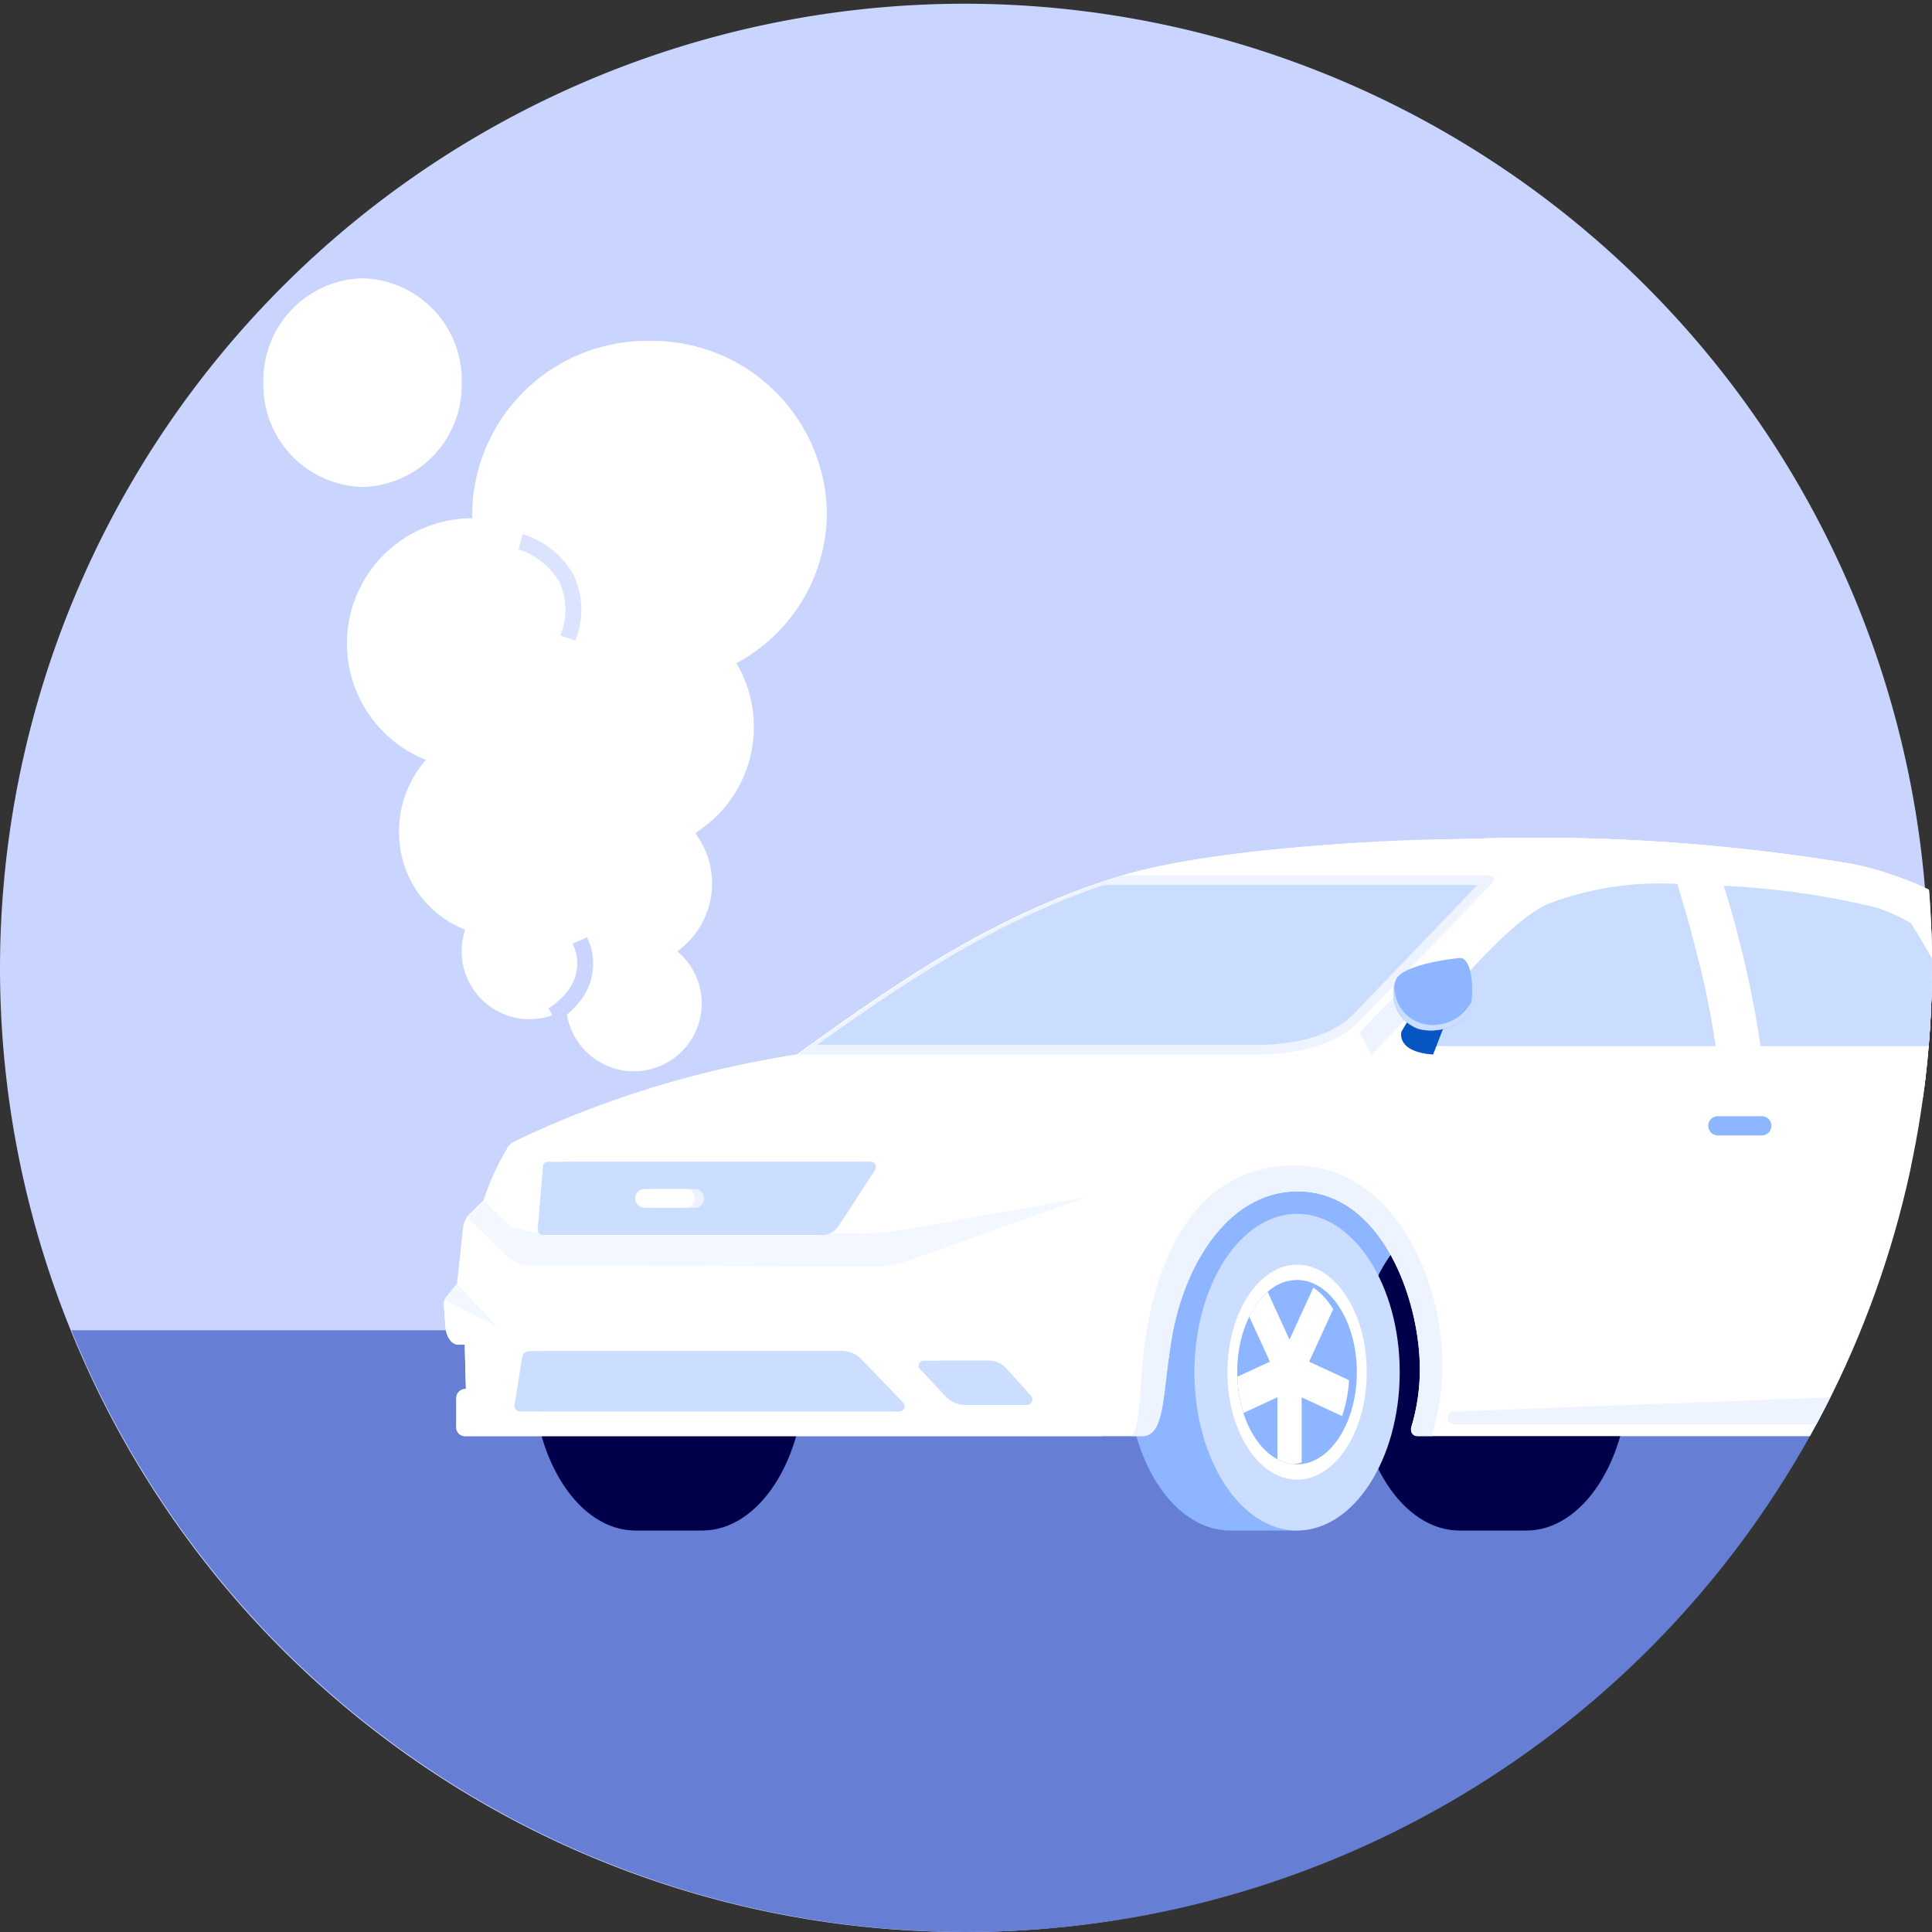 <svg xmlns="http://www.w3.org/2000/svg" xmlns:xlink="http://www.w3.org/1999/xlink" width="122" height="122" viewBox="0 0 122 122">
  <rect x="0" y="0" width="122" height="122" fill="#333333" stroke="none"/>
  <defs>
    <clipPath id="clip-path">
      <ellipse id="Elipse_20" data-name="Elipse 20" cx="60.994" cy="60.877" rx="60.994" ry="60.877" fill="#0033a1"/>
    </clipPath>
    <clipPath id="clip-path-2">
      <circle id="Elipse_1505" data-name="Elipse 1505" cx="61" cy="61" r="61" transform="translate(793 1303)" fill="#c9d5ff"/>
    </clipPath>
  </defs>
  <g id="Grupo_24142" data-name="Grupo 24142" transform="translate(-793 -1303)">
    <g id="Grupo_24141" data-name="Grupo 24141" transform="translate(793 1303)">
      <g id="Grupo_20666" data-name="Grupo 20666" transform="translate(0 0)">
        <path id="Trazado_15004" data-name="Trazado 15004" d="M61,0A60.883,60.883,0,1,1,0,60.882,60.941,60.941,0,0,1,61,0Z" transform="translate(0 0.235)" fill="#c9d5ff"/>
      </g>
    </g>
    <g id="Enmascarar_grupo_23754" data-name="Enmascarar grupo 23754" clip-path="url(#clip-path-2)">
      <rect id="Rectángulo_8087" data-name="Rectángulo 8087" width="132" height="38" transform="translate(795 1387)" fill="#667fd5"/>
      <g id="Grupo_24140" data-name="Grupo 24140" transform="translate(8 9)">
        <g id="Grupo_24139" data-name="Grupo 24139" transform="translate(43 29.571)">
          <g id="Grupo_24137" data-name="Grupo 24137" transform="translate(758.634 1282.001)">
            <g id="Grupo_23660" data-name="Grupo 23660" transform="translate(11.389 35.362)">
              <path id="Trazado_20171" data-name="Trazado 20171" d="M480.791,1342.755H540.4l15.206-2.163,2.386,0,1.583-5.194-.255-9.728H480.791Z" transform="translate(-444.206 -1305.005)" fill="#8eb5ff"/>
              <path id="Trazado_20172" data-name="Trazado 20172" d="M229.281,1356.6h-4.216c-3.58,0-6.482,4.477-6.482,10s2.9,10,6.482,10h4.216c3.579,0,6.481-4.477,6.481-10s-2.9-10-6.481-10Zm-52.037,20c3.58,0,6.481-4.477,6.481-10s-2.9-10-6.481-10h-4.216c-3.58,0-6.482,4.477-6.482,10s2.9,10,6.482,10Z" transform="translate(-160.92 -1332.885)" fill="#00004a"/>
              <path id="Trazado_20173" data-name="Trazado 20173" d="M1086.707,1356.6h-4.216c-3.58,0-6.482,4.477-6.482,10s2.9,10,6.482,10h4.216C1090.6,1376.6,1090.732,1356.6,1086.707,1356.6Z" transform="translate(-980.785 -1332.885)" fill="#8eb5ff"/>
              <path id="Trazado_20174" data-name="Trazado 20174" d="M1125.28,1376.6c-3.57,0-6.482-4.492-6.482-10s2.912-10,6.482-10,6.482,4.492,6.482,10S1128.849,1376.6,1125.28,1376.6Z" transform="translate(-1019.359 -1332.885)" fill="#ccdeff"/>
              <ellipse id="Elipse_1453" data-name="Elipse 1453" cx="4.399" cy="6.787" rx="4.399" ry="6.787" transform="translate(101.522 26.926)" fill="#fff"/>
              <path id="Trazado_20175" data-name="Trazado 20175" d="M1150.061,1410.648c-2.079,0-3.774-2.615-3.774-5.821s1.7-5.822,3.774-5.822,3.773,2.615,3.773,5.822S1152.139,1410.648,1150.061,1410.648Z" transform="translate(-1044.139 -1371.114)" fill="#8eb5ff"/>
              <path id="Trazado_20176" data-name="Trazado 20176" d="M1149.335,1400.114c-1.735.525-3.044,2.883-3.044,5.712s1.309,5.188,3.044,5.712c1.735-.524,3.044-2.882,3.044-5.712S1151.07,1400.638,1149.335,1400.114Z" transform="translate(-1044.143 -1372.114)" fill="#8eb5ff"/>
              <path id="Trazado_20177" data-name="Trazado 20177" d="M1149.87,1415.052a2.545,2.545,0,0,0,.526-.109v-4.111l2.551,1.182a7.76,7.76,0,0,0,.261-.929l.069-.357a8.746,8.746,0,0,0,.11-.979l-2.519-1.167,1.517-3.314a5.043,5.043,0,0,0-.506-.7l-.163-.177a3.679,3.679,0,0,0-.582-.49l-1.506,3.29-1.382-3.018a4.974,4.974,0,0,0-1.157,1.57l1.3,2.837-2.051.95a8.387,8.387,0,0,0,.385,2.29l2.137-.991v3.906A2.654,2.654,0,0,0,1149.87,1415.052Z" transform="translate(-1044.185 -1375.529)" fill="#fff"/>
              <path id="Trazado_20179" data-name="Trazado 20179" d="M558.5,1356.6h-4.216c-3.579,0-6.482,4.477-6.482,10s2.9,10,6.482,10H558.5C562.4,1376.6,562.528,1356.6,558.5,1356.6Z" transform="translate(-504.618 -1332.885)" fill="#8eb5ff"/>
              <path id="Trazado_20180" data-name="Trazado 20180" d="M597.076,1376.6c-3.57,0-6.482-4.492-6.482-10s2.912-10,6.482-10,6.481,4.492,6.481,10S600.645,1376.6,597.076,1376.6Z" transform="translate(-543.192 -1332.885)" fill="#ccdeff"/>
              <path id="Trazado_20181" data-name="Trazado 20181" d="M616.133,1402.781c-2.423,0-4.4-3.049-4.4-6.787s1.976-6.787,4.4-6.787,4.4,3.049,4.4,6.787S618.556,1402.781,616.133,1402.781Z" transform="translate(-562.249 -1362.281)" fill="#fff"/>
              <path id="Trazado_20182" data-name="Trazado 20182" d="M621.857,1410.648c-2.079,0-3.774-2.615-3.774-5.821s1.7-5.822,3.774-5.822,3.773,2.615,3.773,5.822S623.935,1410.648,621.857,1410.648Z" transform="translate(-567.973 -1371.114)" fill="#8eb5ff"/>
              <path id="Trazado_20183" data-name="Trazado 20183" d="M621.131,1400.114c-1.735.525-3.044,2.883-3.044,5.712s1.309,5.188,3.044,5.712c1.735-.524,3.044-2.882,3.044-5.712S622.866,1400.638,621.131,1400.114Z" transform="translate(-567.976 -1372.114)" fill="#8eb5ff"/>
              <path id="Trazado_20184" data-name="Trazado 20184" d="M621.666,1415.052a2.547,2.547,0,0,0,.526-.109v-4.111l2.551,1.182a7.828,7.828,0,0,0,.261-.929l.069-.357a8.717,8.717,0,0,0,.11-.979l-2.519-1.167,1.517-3.314a5.075,5.075,0,0,0-.506-.7l-.163-.177a3.71,3.71,0,0,0-.582-.49l-1.506,3.29-1.381-3.018a4.97,4.97,0,0,0-1.157,1.57l1.3,2.837-2.051.95a8.392,8.392,0,0,0,.386,2.29l2.138-.991v3.906A2.654,2.654,0,0,0,621.666,1415.052Z" transform="translate(-568.019 -1375.529)" fill="#fff"/>
              <path id="Trazado_20186" data-name="Trazado 20186" d="M223.673,1129.524a58.215,58.215,0,0,0-7.124-1.615c-3.887-2.627-7.58-5.565-11.659-7.882a21.161,21.161,0,0,0-6.67-2.531,120.8,120.8,0,0,0-24-1.557c-7.643.147-16.944.735-22.394,2.45-7.957,2.5-14.15,6.9-20.085,11.166a63.305,63.305,0,0,0-17.923,5.535.941.941,0,0,0-.385.421l-1.472,3.241-.864.854a1.471,1.471,0,0,0-.436.924l-.376,3.5-.667.818a.771.771,0,0,0-.174.463l.1,1.446c.031.458.307,1.12.82,1.12h.4l.077,2.8a.576.576,0,0,0-.606.625l0,1.736a.552.552,0,0,0,.609.613h42.819c1.336-.179,1.156-2.738,1.752-6.225.78-4.566,3.552-9.227,7.942-9.227,5.289,0,7.717,6.812,7.717,11.221a12.518,12.518,0,0,1-.526,3.618c-.109.36.088.613.368.613h34.722c1.336-.179,1.156-2.738,1.752-6.225.78-4.566,3.552-9.227,7.942-9.227,5.289,0,7.717,6.812,7.717,11.221a12.88,12.88,0,0,1-.092,1.54c-.061.5.133.575.359.514l1.74-.469a1.771,1.771,0,0,0,.9-.546l.78-.82a1.567,1.567,0,0,0,.4-1.1l0-2.032.607-2.035a6.256,6.256,0,0,0,.22-1.3l.089-1.125a2.514,2.514,0,0,0-.237-1.246l-.668-1.5-.438-2.577.291-.48a.8.8,0,0,0,.12-.627l-.6-2.3a.54.54,0,0,0-.3-.331l-.612-.335a9.708,9.708,0,0,0-1.419-2.776A1.046,1.046,0,0,0,223.673,1129.524Z" transform="translate(-109.44 -1115.899)" fill="#fff"/>
              <path id="Trazado_20187" data-name="Trazado 20187" d="M341.318,1129.524a58.216,58.216,0,0,0-7.124-1.615c-3.887-2.627-7.58-5.565-11.659-7.882a21.16,21.16,0,0,0-6.67-2.531,120.8,120.8,0,0,0-24-1.557c-7.643.147-16.944.735-22.394,2.45-7.957,2.5-14.15,6.9-20.085,11.166a71.683,71.683,0,0,0-9.441,2.187H342.9a9.192,9.192,0,0,0-1.078-1.878A1.046,1.046,0,0,0,341.318,1129.524Z" transform="translate(-227.084 -1115.899)" fill="#fff"/>
              <path id="Trazado_20188" data-name="Trazado 20188" d="M112.012,1319.732l-.054.119-.864.854a1.471,1.471,0,0,0-.436.924l-.376,3.5-.667.818a.77.77,0,0,0-.174.463l.1,1.446c.031.458.307,1.12.82,1.12h.4l.077,2.8a.576.576,0,0,0-.606.625l0,1.736a.552.552,0,0,0,.609.613h40.183c-7.063-5.338-4.472-12.709-.033-16.071,3.391-2.568-4.39-2.1-13.612-1.039C127.716,1318.744,116.407,1320.486,112.012,1319.732Z" transform="translate(-109.44 -1296.998)" fill="#fff"/>
              <path id="Trazado_20189" data-name="Trazado 20189" d="M1078.259,1342.755h.751c1.335-.179,1.156-2.737,1.752-6.225.78-4.567,3.552-9.227,7.942-9.227,5.289,0,7.717,6.812,7.717,11.221a12.829,12.829,0,0,1-.092,1.54c-.061.5.133.575.359.515l1.07-.289a14.476,14.476,0,0,0,.133-1.961c0-5.844-3.317-12.657-9.311-12.657s-8.484,5.257-9.363,10.407C1078.661,1339.323,1078.976,1341.854,1078.259,1342.755Z" transform="translate(-982.813 -1305.006)" fill="#edf3ff"/>
              <path id="Trazado_20190" data-name="Trazado 20190" d="M550.23,1342.755h.8c1.336-.179,1.156-2.737,1.752-6.225.78-4.567,3.552-9.227,7.942-9.227,5.289,0,7.717,6.812,7.717,11.221a12.517,12.517,0,0,1-.526,3.618c-.109.36.088.613.368.613h.968a.672.672,0,0,1,.021-.345,14.131,14.131,0,0,0,.593-4.082c0-5.844-3.317-12.657-9.312-12.657s-8.484,5.257-9.363,10.407C550.631,1339.323,550.947,1341.854,550.23,1342.755Z" transform="translate(-506.804 -1305.006)" fill="#edf3ff"/>
              <path id="Trazado_20191" data-name="Trazado 20191" d="M261.852,1129.524a58.213,58.213,0,0,0-7.124-1.615l-6.062,1.712H207.19l-3.592-.112,2.18-.844,1.2-1.139,7.015-7.424a7.389,7.389,0,0,1,3.7-2.183c3.955-1.083,12.024-.992,21.047.165h0a17.425,17.425,0,0,0-2.338-.589,120.8,120.8,0,0,0-24-1.557l-.359.007h0l-.362.007h0a118.685,118.685,0,0,0-17.921,1.523h0q-.318.06-.628.124h0l-.308.064h0l-.3.065h0l-.3.067h0l-.294.068h0l-.29.07-.284.072-.28.073-.274.075-.269.076-.264.078-.258.08c-7.957,2.5-14.15,6.9-20.085,11.166-2.31.405-4.583.88-6.8,1.453a59.589,59.589,0,0,0-11.136,4.091l-.008,0,0,0,0,0h0l0,0h-.006l0,0h0l0,0,0,0h0l0,0,0,0h0l0,0,0,0h0l0,0,0,0,0,0,0,0h0l0,0,0,0h0l0,0,0,0h0l0,0,0,0h0l0,0,0,0h0l0,0,0,0h0l0,0,0,0,0,0,0,0h0l0,0,0,0h0l0,0,0,0,0,0h0l0,0,0,0h0l0,0,0,0,0,0h0l0,0,0,0h0l0,0,0,0,0,0,0,0,0,0h0l0,0,0,0h0l0,0,0,0,0,0h0l0,0,0,0,.8,1.081,1.739,0,25.659.251,10.339-1.314c2.8-1.231,13.034-3.235,18.345-3.182l55.107.554a9.71,9.71,0,0,0-1.419-2.776l-.011-.014-.006-.007,0-.005h0l-.006-.007h0l-.006-.006,0,0-.016-.017h0l-.007-.007h0l-.006-.006,0,0,0,0-.007-.007,0,0,0,0h0l0,0,0,0h0l0,0,0,0h0l0,0,0,0,0,0,0,0h0l0,0,0,0h0l0,0,0,0h0l0,0,0,0h0l0,0,0,0h0l0,0,0,0h0l0,0,0,0h0l0,0,0,0h0l0,0,0,0h0l0,0,0,0h0l0,0h0l0,0h0l0,0,0,0h0l0,0,0,0h0l0,0,0,0h0l0,0,0,0h0l0,0,0,0h0l0,0,0,0h0l0,0,0,0h0l0,0h0l0,0h0l0,0,0,0h0l0,0,0,0h0l0,0,0,0h0l0,0-.009-.005,0,0h0l0,0,0,0h0l0,0h0l0,0h0l0,0h0l-.008,0h0l-.009,0h-.009c-.034-.014-.069-.028-.105-.041h0l-.009,0Z" transform="translate(-147.619 -1115.899)" fill="#fff"/>
              <path id="Trazado_20192" data-name="Trazado 20192" d="M1268.886,1289.641l.291-.479a.8.8,0,0,0,.123-.617l-.6-2.312a.479.479,0,0,0-.286-.325l-.626-.342-1.892-.028c-.367-.005-.5.354-.248.635l2.954,3.353A.362.362,0,0,0,1268.886,1289.641Z" transform="translate(-1151.624 -1268.825)" fill="#f4b350"/>
              <path id="Trazado_20193" data-name="Trazado 20193" d="M112.4,1345.869l-.864.854-.013.013-.006.006-.006.006h0l0,.005-.006.006,0,0,0,0-.006.006,0,0,0,0-.006.006,0,0,0,0-.006.006,0,.005h0l-.006.006-.005.006h0l-.006.006-.005.006h0l0,.005-.005.006,0,0,0,0-.005.006,0,0,0,0-.005.006,0,0,0,0,0,.007,0,0h0l0,.007,0,.006h0l0,.007,0,.006h0l0,.005,0,.006v0l0,0,0,.006,0,0,0,0,0,.007,0,0,0,0,0,.007,0,.005h0l0,.006,0,.006h0l0,.007,0,.007h0l0,.006,0,.006v0l0,0,0,.007,0,0,0,0,0,.006,0,0,0,0,0,.006,0,.005h0l0,.007-.011.021,0,.006,0,.007v0l0,0,0,.007v0l0,0,0,.006,0,0v0l0,.007,0,.005v0l0,.007,2.394,2.313a2.088,2.088,0,0,0,1.483.631l21.693.077a7.123,7.123,0,0,0,2.233-.368l11.6-4.151-12.943,2.29a9.44,9.44,0,0,1-2.494.125H116.737a5.431,5.431,0,0,1-2.5-.441l-1.84-1.756Zm-1.676,5.277-.01.013-.01.013-.01.012-.01.013-.01.013-.011.013-.01.013-.01.013-.01.013-.01.013-.01.013-.011.013-.01.013-.01.013-.01.012-.01.013-.01.013-.011.013-.01.013-.01.013-.01.013-.011.013-.01.013-.011.013-.01.013-.011.013-.01.012-.011.013-.01.013-.011.013-.01.013-.011.013-.01.013-.01.013-.01.013-.01.013-.01.013-.01.013-.011.013-.01.013-.01.013-.01.013-.01.013-.01.012-.011.013-.01.013-.01.013-.01.013-.01.013-.01.012-.011.013-.01.013-.01.013-.01.013-.01.013-.01.012-.011.013-.01.013-.011.013-.01.013-.011.013-.01.012-.011.013-.01.013,0,.006,0,.006,0,.005a.734.734,0,0,0-.112.2l3.317,1.682Z" transform="translate(-109.883 -1323.015)" fill="#ccdeff" opacity="0.242"/>
              <path id="Trazado_20194" data-name="Trazado 20194" d="M170.26,1323.284h20.374a.33.33,0,0,1,.261.523l-2.308,3.549a1.287,1.287,0,0,1-1.024.547H169.927a.369.369,0,0,1-.324-.352l.337-3.96A.31.31,0,0,1,170.26,1323.284Z" transform="translate(-163.675 -1302.853)" fill="#ccdeff"/>
              <path id="Trazado_20195" data-name="Trazado 20195" d="M181.4,1323.284h19.283a.33.33,0,0,1,.261.523l-2.308,3.549a1.287,1.287,0,0,1-1.024.547H181.075a.369.369,0,0,1-.323-.352l.337-3.96A.31.31,0,0,1,181.4,1323.284Z" transform="translate(-173.725 -1302.853)" fill="#ccdeff"/>
              <path id="Trazado_20196" data-name="Trazado 20196" d="M155.765,1444.589H175.53a1.734,1.734,0,0,1,1.1.453l2.692,2.794a.329.329,0,0,1-.259.561l-23.9,0a.353.353,0,0,1-.365-.416l.49-3.046A.452.452,0,0,1,155.765,1444.589Z" transform="translate(-150.329 -1412.207)" fill="#ccdeff"/>
              <path id="Trazado_20197" data-name="Trazado 20197" d="M167.317,1444.589h18.626a1.734,1.734,0,0,1,1.1.453l2.692,2.794a.329.329,0,0,1-.259.561l-22.758,0h-.012a.353.353,0,0,1-.354-.416l.49-3.046A.452.452,0,0,1,167.317,1444.589Z" transform="translate(-160.743 -1412.207)" fill="#ccdeff"/>
              <path id="Trazado_20198" data-name="Trazado 20198" d="M414.185,1450.754h4.058a1.485,1.485,0,0,1,1.113.5l1.523,1.684a.352.352,0,0,1-.269.611h-3.848a1.738,1.738,0,0,1-1.148-.448l-1.679-1.789A.318.318,0,0,1,414.185,1450.754Z" transform="translate(-383.835 -1417.765)" fill="#ccdeff"/>
              <path id="Trazado_20199" data-name="Trazado 20199" d="M425.736,1450.754h2.92a1.484,1.484,0,0,1,1.112.5l1.523,1.684a.352.352,0,0,1-.268.611h-2.71a1.737,1.737,0,0,1-1.148-.448l-1.679-1.789A.318.318,0,0,1,425.736,1450.754Z" transform="translate(-394.248 -1417.765)" fill="#ccdeff"/>
              <path id="Trazado_20200" data-name="Trazado 20200" d="M136.649,1312.277a1,1,0,0,0-.183.266,15.19,15.19,0,0,0-1.472,3.241l1.733,1.7a.314.314,0,0,0,.534-.236l.347-3.635c.023-.245-.112-.384-.306-.6Z" transform="translate(-132.477 -1292.93)" fill="#fff"/>
              <path id="Trazado_20201" data-name="Trazado 20201" d="M752.947,1472.367l31.945-1.2-3.054,1.663a2.852,2.852,0,0,1-1.342.342H752.947A.4.4,0,1,1,752.947,1472.367Z" transform="translate(-689.153 -1436.168)" fill="#edf3ff"/>
              <path id="Rectángulo_6776" data-name="Rectángulo 6776" d="M.592,0h2.57a.592.592,0,0,1,.592.592v0a.592.592,0,0,1-.592.592H.592A.592.592,0,0,1,0,.592v0A.592.592,0,0,1,.592,0Z" transform="translate(12.686 22.149)" fill="#edf3ff"/>
              <path id="Rectángulo_6777" data-name="Rectángulo 6777" d="M.592,0H3.161a.592.592,0,0,1,.592.592v0a.592.592,0,0,1-.592.592H.592A.592.592,0,0,1,0,.592v0A.592.592,0,0,1,.592,0Z" transform="translate(12.091 22.149)" fill="#fff"/>
              <path id="Trazado_20202" data-name="Trazado 20202" d="M920.536,1294.049h2.776a.609.609,0,0,1,.607.607h0a.609.609,0,0,1-.607.607h-2.776a.609.609,0,0,1-.607-.607h0A.609.609,0,0,1,920.536,1294.049Z" transform="translate(-840.082 -1276.498)" fill="#8eb5ff"/>
              <path id="Trazado_20203" data-name="Trazado 20203" d="M1094.849,1294.049h2.776a.609.609,0,0,1,.607.607h0a.609.609,0,0,1-.607.607h-2.776a.609.609,0,0,1-.608-.607h0A.609.609,0,0,1,1094.849,1294.049Z" transform="translate(-997.221 -1276.498)" fill="#8eb5ff"/>
              <path id="Trazado_20204" data-name="Trazado 20204" d="M403.106,1309.372l-11.875,1.316a.942.942,0,0,0-.68.408l-2.272,3.625a.328.328,0,0,0,.316.512l12.92-2.289a.859.859,0,0,0,.579-.447l1.341-2.649A.332.332,0,0,0,403.106,1309.372Z" transform="translate(-360.756 -1290.309)" fill="#fff"/>
              <path id="Trazado_20205" data-name="Trazado 20205" d="M756.416,1207.444h-3.507c-2.073,0-2.073,4.229,0,4.229h3.507a1.5,1.5,0,0,0,1.491-1.491v-1.247A1.5,1.5,0,0,0,756.416,1207.444Z" transform="translate(-688.114 -1198.425)" fill="#2f7dcf"/>
              <path id="Trazado_20206" data-name="Trazado 20206" d="M735.458,1229.474l-2.08.584a.91.91,0,0,0-.648,1.1c.068.527.633.886,1.59.646l1.368-.344c.3-.074.632-.26.555-.555l-.23-.88C735.936,1229.734,735.751,1229.392,735.458,1229.474Z" transform="translate(-671.312 -1218.274)" fill="#2f7dcf"/>
              <path id="Trazado_20207" data-name="Trazado 20207" d="M766.3,1215.663h0a.685.685,0,0,0-.682.682v1.6a.435.435,0,0,1-.48.473h-3.249c-.624,0-.625.665,0,.665h3.6a1.463,1.463,0,0,0,1.491-1.536v-1.2A.684.684,0,0,0,766.3,1215.663Z" transform="translate(-697.192 -1205.834)" fill="#226fbf"/>
              <path id="Trazado_20208" data-name="Trazado 20208" d="M357.141,1139.69a4.445,4.445,0,0,0-.486.142c-7.957,2.514-14.152,6.913-20.085,11.17h28.912c2.551,0,5.082-.568,6.621-2.19l8.261-8.6c.223-.243.142-.527-.243-.527Z" transform="translate(-314.195 -1137.346)" fill="#edf3ff"/>
              <path id="Trazado_20209" data-name="Trazado 20209" d="M348.7,1155.959h27.718c2.106,0,4.657-.406,6.2-1.987l7.775-8.109H366.817c-6.783,2.271-12.371,5.98-18.121,10.1Z" transform="translate(-325.125 -1142.911)" fill="#cbddff"/>
              <path id="Trazado_20210" data-name="Trazado 20210" d="M717.049,1150.416h40.933l1.5-.425a.268.268,0,0,0,.223-.4c-1.64-2.408-9.029-8.3-12.166-9.106a56.044,56.044,0,0,0-12.126-1.5c-2.692-.081-6.377.081-9.069,1.3-2.47,1.133-6.579,5.908-9.515,9.713a.256.256,0,0,0,.222.425Z" transform="translate(-656.93 -1136.694)" fill="#fff"/>
              <path id="Trazado_20211" data-name="Trazado 20211" d="M726.866,1155.3H746.34l-.02-.162v-.04l-.02-.142-.04-.162-.02-.122v-.04l-.02-.162v-.02l-.04-.141v-.061l-.02-.1v-.02l-.02-.142-.041-.142v-.02l-.02-.162v-.041l-.04-.121v-.081l-.02-.081-.02-.122-.02-.04-.02-.162h0l-.041-.162v-.041l-.02-.121-.02-.1-.02-.061-.02-.142v-.02l-.081-.324v-.061l-.02-.1h0l-.04-.162-.04-.141h0l-.02-.162-.02-.041-.02-.122-.02-.081-.02-.081-.02-.121-.02-.041-.04-.162h0l-.02-.141-.04-.162-.02-.1-.02-.061-.04-.142v-.021l-.04-.161v-.02l-.04-.122-.02-.081-.02-.081-.02-.122-.02-.04-.04-.162h0l-.081-.3-.02-.1-.02-.061-.02-.122-.02-.041-.041-.162h0l-.04-.162-.02-.041-.02-.1-.02-.1-.02-.061-.04-.142v-.02l-.041-.162-.02-.02-.04-.142-.02-.061-.02-.081-.02-.122-.02-.04-.04-.162h0l-.041-.162-.02-.041-.04-.121-.02-.081-.02-.081-.041-.121v-.021l-.061-.162v-.02l-.041-.142-.02-.061-.02-.1-.04-.1-.02-.061-.04-.162h0l-.04-.162-.02-.041-.04-.121-.02-.081-.02-.081-.04-.121-.02-.04a19.889,19.889,0,0,0-8.2,1.275c-2.551,1.153-6.721,6.212-8.846,8.964Zm22.329,0h13.523a54.15,54.15,0,0,0-4.028-7.75,11.186,11.186,0,0,0-2.186-.991,51.22,51.22,0,0,0-9.636-1.376,68.515,68.515,0,0,1,2.328,10.117Zm14.656,0h3.158l.992-.283a38.163,38.163,0,0,0-7.308-6.212c.425.729.83,1.477,1.214,2.206.729,1.417,1.377,2.853,1.943,4.29Z" transform="translate(-666.039 -1142.184)" fill="#cbddff"/>
              <path id="Trazado_20212" data-name="Trazado 20212" d="M726.866,1202.368H746.34l-.02-.162v-.04l-.02-.142-.04-.162-.02-.121v-.041l-.02-.162v-.02l-.04-.141v-.061l-.02-.1v-.02l-.02-.142-.041-.141v-.02l-.02-.162v-.041l-.04-.121v-.081l-.02-.081-.02-.121-.02-.041-.02-.162h0l-.041-.162v-.041l-.02-.121-.02-.1-.02-.061-.02-.142v-.02l-.081-.323v-.061l-.02-.1h0l-.04-.162-.04-.142h0l-.02-.162-.02-.041-.02-.121-.02-.081-.02-.081-.02-.122-.02-.04-.04-.162h0l-.02-.141-.04-.162-.02-.1-.02-.061-.02-.1h-.972a115.209,115.209,0,0,0-14.11.991c-1.316,1.457-2.53,2.974-3.4,4.107Zm21.377-5.058a110.387,110.387,0,0,1,12.551.991c.688,1.315,1.336,2.651,1.923,4.067H749.195c-.243-1.74-.567-3.419-.951-5.058Zm13.867,1.174q1.336.212,2.611.425a24.926,24.926,0,0,1,3.28,3.177l-.992.283h-3.158c-.506-1.315-1.093-2.59-1.741-3.885Z" transform="translate(-666.039 -1189.253)" fill="#cbddff"/>
              <path id="Trazado_20250" data-name="Trazado 20250" d="M334.937,1147.876l4.168-4.328,1.11,1.053-4.506,4.661Z" transform="translate(-277.116 -1135.608)" fill="#edf3ff"/>
              <g id="Grupo_22407" data-name="Grupo 22407" transform="translate(59.933 7.558)">
                <g id="Grupo_7454" data-name="Grupo 7454" transform="translate(0.518 2.965)">
                  <g id="Grupo_7453" data-name="Grupo 7453">
                    <g id="Grupo_7452" data-name="Grupo 7452">
                      <g id="Grupo_7451" data-name="Grupo 7451">
                        <g id="Trazado_6990" data-name="Trazado 6990">
                          <path id="Trazado_18166" data-name="Trazado 18166" d="M-357.219,732.762l-1.013,1.683s-.386,1.278,2,1.45l1.208-3.133Z" transform="translate(358.255 -732.762)" fill="#0855c4"/>
                        </g>
                      </g>
                    </g>
                  </g>
                </g>
                <g id="Grupo_7458" data-name="Grupo 7458" transform="translate(0 0)">
                  <g id="Grupo_7457" data-name="Grupo 7457">
                    <g id="Grupo_7456" data-name="Grupo 7456">
                      <g id="Grupo_7455" data-name="Grupo 7455">
                        <g id="Trazado_6991" data-name="Trazado 6991">
                          <path id="Trazado_18167" data-name="Trazado 18167" d="M-356.946,716.306s-3.383.326-3.97,1.313a2.366,2.366,0,0,0,1.437,3.178c1.366.35,3.148-.326,3.308-1.72s-.105-2.858-.777-2.771Z" transform="translate(361.132 -716.302)" fill="#8eb5ff"/>
                        </g>
                      </g>
                    </g>
                  </g>
                </g>
                <g id="Grupo_7462" data-name="Grupo 7462" transform="translate(0.006 1.542)">
                  <g id="Grupo_7461" data-name="Grupo 7461" transform="translate(0)">
                    <g id="Grupo_7460" data-name="Grupo 7460">
                      <g id="Grupo_7459" data-name="Grupo 7459">
                        <g id="Trazado_6992" data-name="Trazado 6992">
                          <path id="Trazado_18168" data-name="Trazado 18168" d="M-356.136,726.083a2.748,2.748,0,0,1-3.224,1.358,2.424,2.424,0,0,1-1.634-2.576,2.408,2.408,0,0,0,1.544,2.941c1.364.35,3.153-.326,3.314-1.72Z" transform="translate(361.098 -724.865)" fill="#ccdeff"/>
                        </g>
                      </g>
                    </g>
                  </g>
                </g>
              </g>
            </g>
            <path id="Unión_8" data-name="Unión 8" d="M19.12,46.106a4.284,4.284,0,0,1-6.378-4.967,6.577,6.577,0,0,1-4.175-6.213,6.758,6.758,0,0,1,1.7-4.511,7.908,7.908,0,0,1,2.915-15.259h.006c0-.109-.006-.22-.006-.328a11.042,11.042,0,0,1,11.2-10.874,11.041,11.041,0,0,1,11.2,10.874,10.822,10.822,0,0,1-5.714,9.48,7.909,7.909,0,0,1-2.605,10.727A5.274,5.274,0,0,1,26.134,42.5a4.284,4.284,0,1,1-7.014,3.6ZM0,6.589A6.43,6.43,0,0,1,6.261,0,6.431,6.431,0,0,1,12.52,6.589,6.433,6.433,0,0,1,6.261,13.18,6.433,6.433,0,0,1,0,6.589Z" fill="#fff"/>
            <path id="Trazado_22952" data-name="Trazado 22952" d="M-6362.9-7869.51l-.947-.321a4.227,4.227,0,0,0-.066-3.394,4.685,4.685,0,0,0-2.58-2.048l.274-.961a5.634,5.634,0,0,1,3.188,2.538A5.178,5.178,0,0,1-6362.9-7869.51Z" transform="translate(6382.596 7892.389)" fill="#c9d5ff" opacity="0.657"/>
            <path id="Trazado_22953" data-name="Trazado 22953" d="M-6363.079-7832.382l-.482-.876a4.4,4.4,0,0,0,1.232-1.111,2.8,2.8,0,0,0,.29-2.968l.914-.4a3.779,3.779,0,0,1-.423,4A5.349,5.349,0,0,1-6363.079-7832.382Z" transform="translate(6381.56 7879.356)" fill="#c9d5ff"/>
          </g>
        </g>
      </g>
    </g>
  </g>
</svg>

